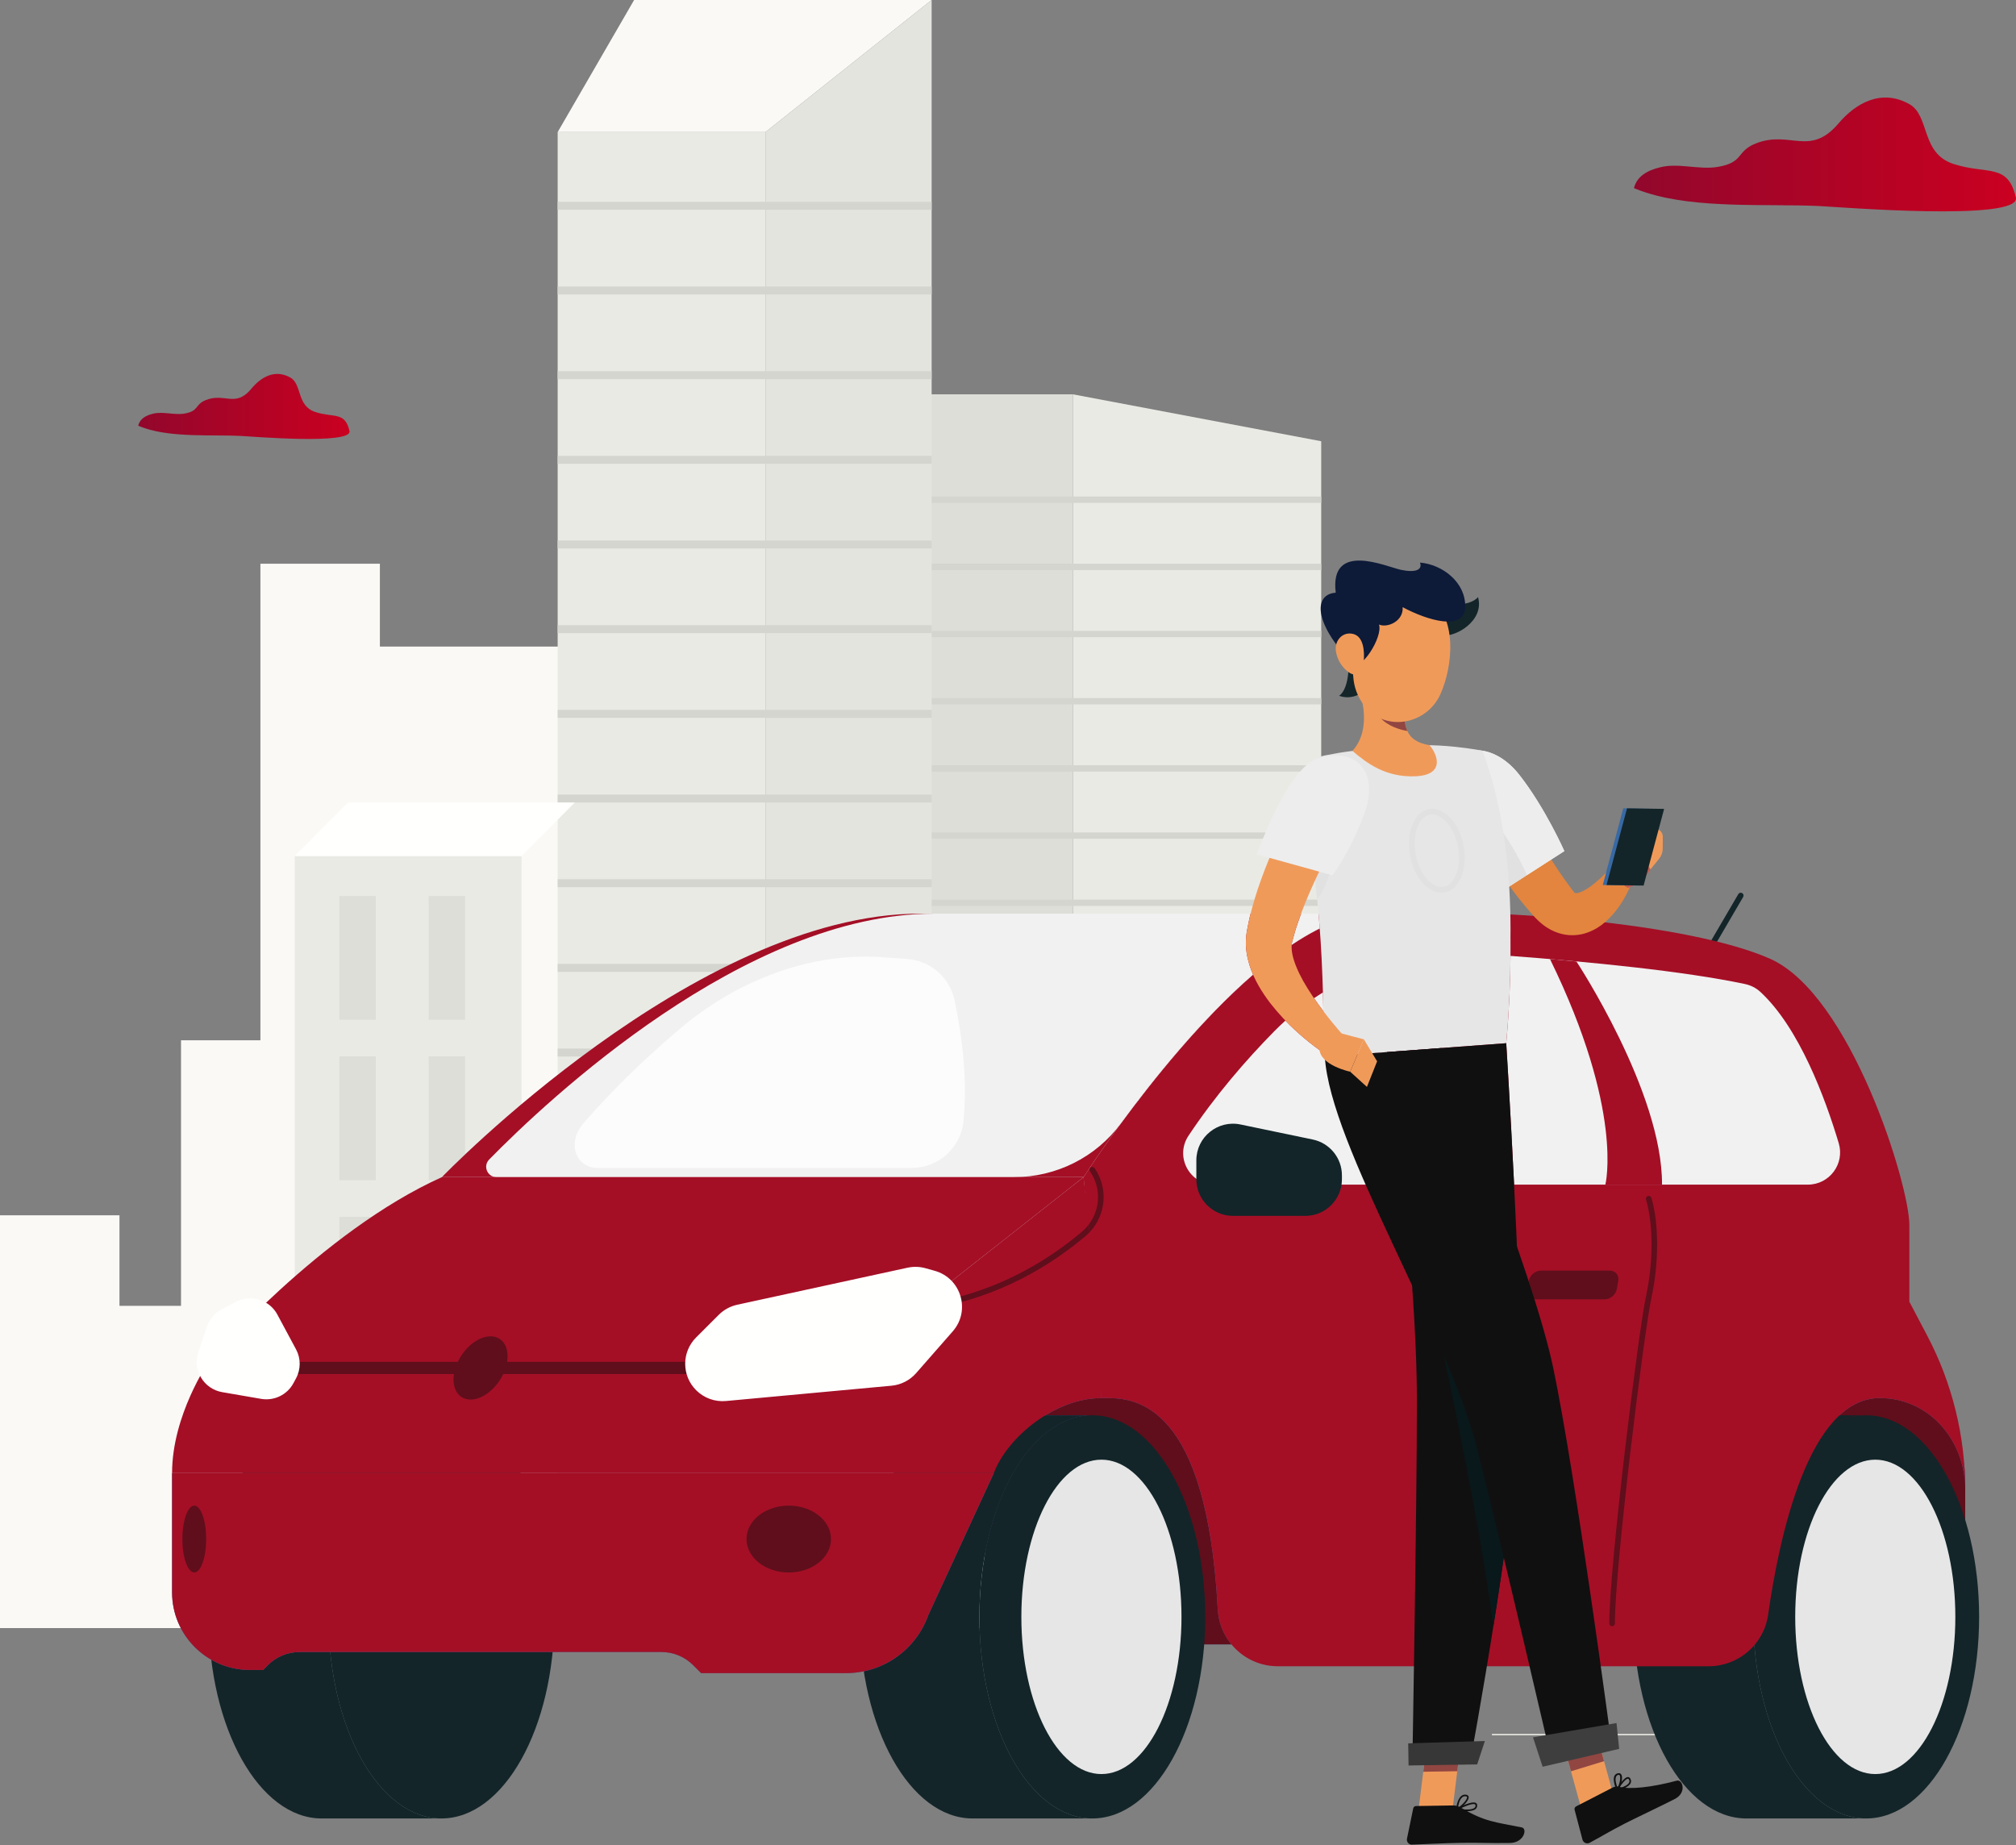<svg xmlns="http://www.w3.org/2000/svg" width="248" height="227" viewBox="0 0 248 227">
    <rect x="0" y="0" width="248" height="227" fill="#808080" stroke="none"/>
    <defs>
        <linearGradient id="zrcohn6nja" x1="100%" x2="0%" y1="50%" y2="50%">
            <stop offset="0%" stop-color="#CB0020"/>
            <stop offset="100%" stop-color="#92072C"/>
        </linearGradient>
        <linearGradient id="gpkwrmpbpb" x1="100%" x2="0%" y1="50%" y2="50%">
            <stop offset="0%" stop-color="#CB0020"/>
            <stop offset="100%" stop-color="#92072C"/>
        </linearGradient>
    </defs>
    <g fill="none" fill-rule="evenodd">
        <g>
            <g>
                <g>
                    <g>
                        <path fill="#E4E4DE" d="M183.528 213.476L214.74 213.476 214.74 213.302 183.528 213.302z" transform="translate(-59 -5643) translate(33 5643) translate(26)"/>
                        <path fill="#FAF9F6" d="M0 200.285L14.697 200.285 14.697 149.504 0 149.504z" transform="translate(-59 -5643) translate(33 5643) translate(26)"/>
                        <path fill="#FAF9F6" d="M12.87 200.285L27.567 200.285 27.567 160.643 12.87 160.643z" transform="translate(-59 -5643) translate(33 5643) translate(26)"/>
                        <path fill="#FAF9F6" d="M22.268 200.285L36.965 200.285 36.965 127.975 22.268 127.975z" transform="translate(-59 -5643) translate(33 5643) translate(26)"/>
                        <path fill="#FAF9F6" d="M32.035 200.285L46.731 200.285 46.731 69.349 32.035 69.349z" transform="translate(-59 -5643) translate(33 5643) translate(26)"/>
                        <path fill="#FAF9F6" d="M43.645 200.285L83.082 200.285 83.082 79.54 43.645 79.54zM221.695 200.285L238.486 200.285 238.486 173.153 221.695 173.153z" transform="translate(-59 -5643) translate(33 5643) translate(26)"/>
                        <path fill="#FAF9F6" d="M210.958 200.285L227.749 200.285 227.749 150.794 210.958 150.794z" transform="translate(-59 -5643) translate(33 5643) translate(26)"/>
                        <path fill="#F1F0EC" d="M201.468 129.554L203.922 129.554 203.922 116.232 201.468 116.232zM201.468 150.387L203.922 150.387 203.922 137.064 201.468 137.064zM201.468 171.221L203.922 171.221 203.922 157.899 201.468 157.899zM201.468 192.054L203.922 192.054 203.922 178.732 201.468 178.732zM192.775 129.554L195.228 129.554 195.228 116.232 192.775 116.232zM192.775 150.387L195.228 150.387 195.228 137.064 192.775 137.064zM192.775 171.221L195.228 171.221 195.228 157.899 192.775 157.899zM192.775 192.054L195.228 192.054 195.228 178.732 192.775 178.732zM184.081 108.72L186.535 108.72 186.535 95.397 184.081 95.397zM184.081 129.554L186.535 129.554 186.535 116.232 184.081 116.232zM184.081 150.387L186.535 150.387 186.535 137.064 184.081 137.064zM184.081 171.221L186.535 171.221 186.535 157.899 184.081 157.899zM184.081 192.054L186.535 192.054 186.535 178.732 184.081 178.732zM175.387 108.72L177.841 108.72 177.841 95.397 175.387 95.397zM175.387 129.554L177.841 129.554 177.841 116.232 175.387 116.232zM175.387 150.387L177.841 150.387 177.841 137.064 175.387 137.064zM175.387 171.221L177.841 171.221 177.841 157.899 175.387 157.899zM175.387 192.054L177.841 192.054 177.841 178.732 175.387 178.732zM166.693 108.72L169.147 108.72 169.147 95.397 166.693 95.397zM166.693 129.554L169.147 129.554 169.147 116.232 166.693 116.232zM166.693 150.387L169.147 150.387 169.147 137.064 166.693 137.064zM166.693 171.221L169.147 171.221 169.147 157.899 166.693 157.899zM166.693 192.054L169.147 192.054 169.147 178.732 166.693 178.732z" transform="translate(-59 -5643) translate(33 5643) translate(26)"/>
                        <path fill="#EAEAE5" d="M131.975 48.508L162.531 54.281 162.531 200.285 131.975 200.285 131.975 48.508" transform="translate(-59 -5643) translate(33 5643) translate(26)"/>
                        <path fill="#DDDED8" d="M107.53 200.285L131.975 200.285 131.975 48.508 107.53 48.508z" transform="translate(-59 -5643) translate(33 5643) translate(26)"/>
                        <path fill="#D4D5CF" d="M107.53 61.861L162.531 61.861 162.531 61.084 107.53 61.084zM107.53 70.126L162.531 70.126 162.531 69.349 107.53 69.349zM107.53 78.39L162.531 78.39 162.531 77.613 107.53 77.613zM107.53 86.654L162.531 86.654 162.531 85.876 107.53 85.876zM107.53 94.919L162.531 94.919 162.531 94.141 107.53 94.141zM107.53 103.182L162.531 103.182 162.531 102.405 107.53 102.405zM107.53 111.447L162.531 111.447 162.531 110.669 107.53 110.669zM107.53 119.711L162.531 119.711 162.531 118.933 107.53 118.933zM107.53 127.975L162.531 127.975 162.531 127.198 107.53 127.198zM107.53 136.239L162.531 136.239 162.531 135.462 107.53 135.462zM107.53 144.503L162.531 144.503 162.531 143.726 107.53 143.726zM107.53 152.768L162.531 152.768 162.531 151.99 107.53 151.99zM107.53 161.032L162.531 161.032 162.531 160.254 107.53 160.254zM107.53 169.296L162.531 169.296 162.531 168.518 107.53 168.518zM107.53 177.56L162.531 177.56 162.531 176.783 107.53 176.783zM107.53 185.824L162.531 185.824 162.531 185.047 107.53 185.047zM107.53 194.089L162.531 194.089 162.531 193.311 107.53 193.311z" transform="translate(-59 -5643) translate(33 5643) translate(26)"/>
                        <path fill="#EAEAE5" d="M68.601 200.285L94.159 200.285 94.159 16.251 68.601 16.251z" transform="translate(-59 -5643) translate(33 5643) translate(26)"/>
                        <path fill="#FAF9F6" d="M94.159 16.251L68.601 16.251 78.006 0 114.606 0 94.159 16.251" transform="translate(-59 -5643) translate(33 5643) translate(26)"/>
                        <path fill="#E4E4DE" d="M94.159 16.251L114.606 0 114.606 200.285 94.159 200.285 94.159 16.251" transform="translate(-59 -5643) translate(33 5643) translate(26)"/>
                        <path fill="#D4D5CF" d="M68.601 25.806L114.606 25.806 114.606 24.826 68.601 24.826zM68.601 36.222L114.606 36.222 114.606 35.242 68.601 35.242zM68.601 46.64L114.606 46.64 114.606 45.66 68.601 45.66zM68.601 57.057L114.606 57.057 114.606 56.077 68.601 56.077zM68.601 67.473L114.606 67.473 114.606 66.493 68.601 66.493zM68.601 77.889L114.606 77.889 114.606 76.909 68.601 76.909zM68.601 88.306L114.606 88.306 114.606 87.326 68.601 87.326zM68.601 98.724L114.606 98.724 114.606 97.744 68.601 97.744zM68.601 109.141L114.606 109.141 114.606 108.161 68.601 108.161zM68.601 119.557L114.606 119.557 114.606 118.577 68.601 118.577zM68.601 129.974L114.606 129.974 114.606 128.994 68.601 128.994zM68.601 140.391L114.606 140.391 114.606 139.411 68.601 139.411zM68.601 150.808L114.606 150.808 114.606 149.828 68.601 149.828zM68.601 161.224L114.606 161.224 114.606 160.244 68.601 160.244zM68.601 171.641L114.606 171.641 114.606 170.661 68.601 170.661zM68.601 182.058L114.606 182.058 114.606 181.078 68.601 181.078zM68.601 192.475L114.606 192.475 114.606 191.495 68.601 191.495z" transform="translate(-59 -5643) translate(33 5643) translate(26)"/>
                        <path fill="#EAEAE5" d="M36.259 200.285L64.159 200.285 64.159 105.304 36.259 105.304z" transform="translate(-59 -5643) translate(33 5643) translate(26)"/>
                        <path fill="#DDDED8" d="M41.751 125.458L46.229 125.458 46.229 110.213 41.751 110.213zM52.735 125.458L57.212 125.458 57.212 110.213 52.735 110.213zM41.751 145.199L46.229 145.199 46.229 129.955 41.751 129.955zM52.735 145.199L57.212 145.199 57.212 129.955 52.735 129.955zM41.751 164.941L46.229 164.941 46.229 149.696 41.751 149.696zM52.735 164.941L57.212 164.941 57.212 149.696 52.735 149.696zM41.751 184.682L46.229 184.682 46.229 169.438 41.751 169.438zM52.735 184.682L57.212 184.682 57.212 169.438 52.735 169.438z" transform="translate(-59 -5643) translate(33 5643) translate(26)"/>
                        <path fill="#FFFFFE" d="M64.159 105.304L36.259 105.304 42.803 98.724 70.703 98.724 64.159 105.304" transform="translate(-59 -5643) translate(33 5643) translate(26)"/>
                        <path fill="#3769A4" d="M241.751 202.289H121.176v-37.526h106.288l9.917 8.046c2.765 2.244 4.37 5.612 4.37 9.169v20.31" transform="translate(-59 -5643) translate(33 5643) translate(26)"/>
                        <path fill="#600E1B" d="M241.751 202.289h-25.85c.838-1.016 1.411-2.266 1.608-3.652 1.359-9.584 5.004-26.65 13.729-26.65 6.123 0 10.513 5.234 10.513 11.232v19.07m-90.263 0h-30.312v-11.141c1.824-9.897 7.044-17.042 13.199-17.042h-5.776c2.105-1.284 4.502-2.115 6.893-2.115.198 0 .423-.003.672-.003 3.627 0 12.295.806 13.64 25.974.089 1.644.707 3.142 1.684 4.327m90.263-19.07c0-.9-.03-1.795-.09-2.69.06.478.09.962.09 1.449v1.24" transform="translate(-59 -5643) translate(33 5643) translate(26)"/>
                        <path fill="#132529" d="M120.483 198.905c0-13.696 6.22-24.799 13.892-24.799h-14.737c-7.672 0-13.892 11.103-13.892 24.8 0 13.695 6.22 24.799 13.892 24.799h14.737c-7.672 0-13.892-11.104-13.892-24.8" transform="translate(-59 -5643) translate(33 5643) translate(26)"/>
                        <path fill="#132529" d="M148.266 198.905c0-13.696-6.22-24.799-13.891-24.799-7.672 0-13.892 11.103-13.892 24.8 0 13.696 6.22 24.799 13.892 24.799s13.891-11.103 13.891-24.8" transform="translate(-59 -5643) translate(33 5643) translate(26)"/>
                        <path fill="#E6E6E6" d="M145.342 198.905c0-10.68-4.41-19.338-9.85-19.338-5.44 0-9.849 8.658-9.849 19.338 0 10.68 4.41 19.338 9.85 19.338 5.438 0 9.849-8.658 9.849-19.338" transform="translate(-59 -5643) translate(33 5643) translate(26)"/>
                        <path fill="#132529" d="M40.411 198.905c0-13.696 6.22-24.799 13.892-24.799H39.566c-7.672 0-13.892 11.103-13.892 24.8 0 13.695 6.22 24.799 13.892 24.799h14.737c-7.672 0-13.892-11.104-13.892-24.8" transform="translate(-59 -5643) translate(33 5643) translate(26)"/>
                        <path fill="#132529" d="M68.195 198.905c0-13.696-6.22-24.799-13.892-24.799s-13.892 11.103-13.892 24.8c0 13.696 6.22 24.799 13.892 24.799s13.892-11.103 13.892-24.8M215.68 198.905c0-13.696 6.22-24.799 13.891-24.799h-14.736c-7.673 0-13.892 11.103-13.892 24.8 0 13.695 6.22 24.799 13.892 24.799h14.736c-7.672 0-13.89-11.104-13.89-24.8" transform="translate(-59 -5643) translate(33 5643) translate(26)"/>
                        <path fill="#132529" d="M243.463 198.905c0-13.696-6.22-24.799-13.892-24.799s-13.89 11.103-13.89 24.8c0 13.696 6.218 24.799 13.89 24.799 7.673 0 13.892-11.103 13.892-24.8" transform="translate(-59 -5643) translate(33 5643) translate(26)"/>
                        <path fill="#E6E6E6" d="M240.538 198.905c0-10.68-4.41-19.338-9.848-19.338-5.44 0-9.85 8.658-9.85 19.338 0 10.68 4.41 19.338 9.85 19.338 5.438 0 9.848-8.658 9.848-19.338" transform="translate(-59 -5643) translate(33 5643) translate(26)"/>
                        <path fill="#3769A4" d="M104.066 205.826H86.248l-.996-.994c-1.027-1.025-2.42-1.601-3.872-1.601H36.838c-1.452 0-2.845.576-3.872 1.601l-.605.604h-1.625c-5.284 0-9.568-4.276-9.568-9.552V181.22h101.086l-8.054 17.457c-1.52 4.286-5.58 7.15-10.134 7.15" transform="translate(-59 -5643) translate(33 5643) translate(26)"/>
                        <path fill="#09181B" d="M106.259 205.601c3.625-.753 6.67-3.343 7.941-6.925l8.054-17.457-8.054 17.457c-1.27 3.582-4.316 6.172-7.941 6.925" transform="translate(-59 -5643) translate(33 5643) translate(26)"/>
                        <path fill="#A40F26" d="M104.066 205.826H86.248l-.996-.994c-1.027-1.025-2.42-1.601-3.872-1.601H36.838c-1.452 0-2.845.576-3.872 1.601l-.605.604h-1.625c-5.284 0-9.568-4.276-9.568-9.552V181.22h101.086l-8.054 17.457c-1.27 3.582-4.316 6.172-7.941 6.925-.712.148-1.446.225-2.193.225" transform="translate(-59 -5643) translate(33 5643) translate(26)"/>
                        <path fill="#132529" d="M209.287 118.817l-.175-.047c-.165-.096-.221-.309-.124-.473l4.852-8.305c.096-.166.309-.222.474-.125.165.097.22.309.125.474l-4.853 8.305c-.064.11-.18.171-.3.171" transform="translate(-59 -5643) translate(33 5643) translate(26)"/>
                        <path fill="#A40F26" d="M234.88 160.13v-9.439c0-4.96-7.223-28.375-17.16-32.758-9.935-4.383-33.965-6.344-49.1-5.537-15.134.808-35.324 32.413-35.324 32.413l2.196 27.182c3.075 0 12.875-.922 14.313 25.971.21 3.929 3.445 7.018 7.385 7.018h52.998c3.684 0 6.805-2.7 7.321-6.343 1.359-9.584 5.004-26.65 13.729-26.65 6.123 0 10.513 5.234 10.513 11.232 0-6.592-1.605-13.085-4.677-18.918l-2.195-4.171" transform="translate(-59 -5643) translate(33 5643) translate(26)"/>
                        <path fill="#A40F26" d="M113.166 112.396c-27.573 0-58.805 32.413-58.805 32.413h78.935s20.19-31.605 35.325-32.413h-55.455" transform="translate(-59 -5643) translate(33 5643) translate(26)"/>
                        <path fill="#729DC7" d="M137.877 138.217c3.9-5.31 9.873-12.777 16.27-18.318-6.382 5.529-12.343 12.974-16.243 18.282-.01.011-.018.024-.027.036m21.021-21.983c.977-.654 1.956-1.243 2.929-1.751-.973.508-1.952 1.097-2.929 1.751m2.929-1.751l.098-.051-.098.05" transform="translate(-59 -5643) translate(33 5643) translate(26)"/>
                        <path fill="#F1F1F1" d="M124.759 144.809H61.083c-1.13 0-1.7-1.357-.91-2.163 7.102-7.252 31.457-30.25 54.684-30.25h38.986l-.112.451c-.094.4-.168.816-.252 1.223-.04.219-.08.373-.12.646-.034.289-.08.584-.087.867-.057 1.147.142 2.2.434 3.135.131.413.28.805.441 1.18-6.397 5.542-12.37 13.01-16.27 18.319-3.071 4.154-7.945 6.592-13.118 6.592m-19.106-26.184c-7.303 0-14.929 2.923-21.161 8.162-3.56 2.998-7.486 6.664-11.133 10.85-1.895 2.18-.946 5.095 1.675 5.095h35.922c3.065 0 5.62-2.322 5.918-5.367.31-3.165.26-7.745-1.03-13.774-.55-2.572-2.734-4.486-5.36-4.685-1.022-.078-2.017-.15-2.974-.218-.616-.042-1.235-.063-1.857-.063m53.245-2.39c.006-.08.015-.156.027-.228.01-.09.044-.163.056-.245.02-.096.083-.303.122-.448.093-.32.17-.637.273-.96.207-.65.434-1.304.678-1.958h2.15c.054.616.103 1.222.147 1.82l-.004.002-.007.004-.011.006c-.003 0-.007.003-.01.004l-.043.022-.002.001-.015.008h-.003l-.03.016h-.001l-.016.009h-.002l-.047.024-.003.001-.047.024-.002.001-.015.008-.002.001-.048.024v.001l-.048.024c-.002 0-.002 0-.003.002-.022.01-.044.022-.065.033h-.002l-.098.052c-.973.508-1.952 1.097-2.929 1.751" transform="translate(-59 -5643) translate(33 5643) translate(26)"/>
                        <path fill="#A40F26" d="M133.296 144.809l-29.16 22.972-78.462-.25s-4.506 6.536-4.506 13.688h101.086c1.656-4.383 7.462-9.228 13.238-9.228 0-8.15-2.196-27.182-2.196-27.182" transform="translate(-59 -5643) translate(33 5643) translate(26)"/>
                        <path fill="#600E1B" d="M134.025 151.598l-.097-.95c1.44-1.885 1.554-4.517.161-6.547-.109-.157-.069-.373.09-.48.06-.041.128-.061.195-.061.11 0 .219.052.286.15 1.703 2.48 1.403 5.756-.635 7.888" transform="translate(-59 -5643) translate(33 5643) translate(26)"/>
                        <path fill="#600E1B" d="M114.212 161.01c-.168 0-.316-.122-.342-.293-.029-.19.102-.366.29-.394 8.598-1.301 15.036-5.498 18.923-8.79.32-.269.601-.566.845-.885l.097.95c-.154.162-.319.317-.493.464-3.956 3.35-10.51 7.62-19.267 8.945l-.053.004" transform="translate(-59 -5643) translate(33 5643) translate(26)"/>
                        <path fill="#A40F26" d="M25.674 167.532s13.784-16.034 28.687-22.723h78.935l-29.16 22.972-78.462-.25" transform="translate(-59 -5643) translate(33 5643) translate(26)"/>
                        <path fill="#600E1B" d="M34.952 169.031L86.709 169.031 86.709 167.532 34.952 167.532z" transform="translate(-59 -5643) translate(33 5643) translate(26)"/>
                        <path fill="#FFFFFE" d="M85.638 164.525l2.783-2.779c.624-.622 1.413-1.052 2.276-1.24l20.943-4.554c.737-.16 1.501-.137 2.226.067l1.119.313c3.257.915 4.445 4.908 2.217 7.45l-4.502 5.137c-.776.887-1.864 1.442-3.039 1.55l-20.344 1.881c-1.36.126-2.705-.357-3.672-1.32-1.804-1.793-1.807-4.708-.007-6.505M36.417 165.993l-2.3-4.281c-.323-.602-.803-1.103-1.388-1.454-1.131-.677-2.533-.716-3.7-.105l-1.74.91c-.86.45-1.513 1.213-1.824 2.13l-1.066 3.135c-.746 2.196.648 4.539 2.937 4.933l4.788.826c1.603.276 3.202-.501 3.973-1.93l.317-.589c.602-1.115.603-2.459.003-3.575" transform="translate(-59 -5643) translate(33 5643) translate(26)"/>
                        <path fill="#F1F1F1" d="M222.396 145.731h-36.137c-.468-9.451-.968-17.395-.968-17.395l-8.512.632 8.512-.634c.349-3.893.506-7.474.525-10.74 9.668.727 21.277 1.858 28.842 3.459.707.15 1.362.477 1.893.968 4.782 4.416 7.982 13.068 9.642 18.61.761 2.543-1.138 5.1-3.797 5.1m-49.792 0h-23.185c-3.093 0-4.927-3.443-3.215-6.015 3.293-4.949 7.046-9.284 10.526-12.826.454-.46.919-.906 1.395-1.336 1.475 1.534 3.077 2.853 4.814 4.06.01.14.023.264.036.375 1.35-.098 4.243-.312 7.645-.564.009.057 1.023 7.098 1.984 16.306m-9.807-21.336c-.401-.528-.788-1.06-1.155-1.598.362-.245.729-.483 1.1-.713.023.819.04 1.59.055 2.311" transform="translate(-59 -5643) translate(33 5643) translate(26)"/>
                        <path fill="#600E1B" d="M102.23 189.332c0 2.272-2.329 4.114-5.2 4.114s-5.199-1.842-5.199-4.114c0-2.273 2.328-4.115 5.2-4.115 2.87 0 5.198 1.842 5.198 4.115M60.344 164.39c1.706 0 2.539 1.742 1.86 3.891-.68 2.149-2.613 3.89-4.318 3.89-1.706 0-2.539-1.741-1.86-3.89s2.612-3.89 4.318-3.89M25.363 189.332c0 2.272-.655 4.114-1.463 4.114-.809 0-1.464-1.842-1.464-4.114 0-2.273.655-4.115 1.464-4.115.808 0 1.463 1.842 1.463 4.115" transform="translate(-59 -5643) translate(33 5643) translate(26)"/>
                        <path fill="#132529" d="M147.17 145.073v-2.333c0-2.857 2.63-4.991 5.431-4.408l8.887 1.85c2.091.435 3.59 2.275 3.59 4.408v.483c0 2.487-2.02 4.503-4.511 4.503h-8.886c-2.492 0-4.51-2.016-4.51-4.503" transform="translate(-59 -5643) translate(33 5643) translate(26)"/>
                        <path fill="#A40F26" d="M193.927 118.283s-1.186-.118-3.254-.301c9.14 18.695 6.811 27.75 6.811 27.75h6.97c.07-11.382-10.527-27.45-10.527-27.45" transform="translate(-59 -5643) translate(33 5643) translate(26)"/>
                        <path fill="#FCFCFC" d="M112.169 143.679H73.568c-2.817 0-3.837-3.146-1.8-5.495 3.918-4.515 8.137-8.469 11.963-11.702 6.697-5.65 14.891-8.803 22.74-8.803.667 0 1.333.023 1.995.068 1.028.073 2.097.151 3.195.235 2.822.215 5.168 2.28 5.76 5.053 1.385 6.502 1.44 11.441 1.107 14.855-.32 3.284-3.066 5.789-6.36 5.789" transform="translate(-59 -5643) translate(33 5643) translate(26)"/>
                        <path fill="#600E1B" d="M198.312 200.059c-.192 0-.347-.155-.347-.346 0-7.003 3.576-35.882 4.514-40.214.909-4.2.912-8.887.006-11.94-.054-.183.05-.376.234-.43.033-.009.065-.014.097-.014.15 0 .288.097.334.248.936 3.155.939 7.976.006 12.282-.934 4.317-4.498 33.091-4.498 40.068 0 .191-.155.346-.346.346M197.392 159.841h-8.453c-.704 0-1.179-.575-1.054-1.277l.174-.981c.124-.703.802-1.279 1.507-1.279h8.452c.705 0 1.179.576 1.054 1.279l-.173.98c-.124.703-.803 1.278-1.507 1.278" transform="translate(-59 -5643) translate(33 5643) translate(26)"/>
                        <path fill="#F09A5A" d="M174.5 222.652L178.684 222.586 179.89 212.897 175.706 212.963 174.5 222.652M194.479 222.346L198.545 221.102 196.022 211.92 191.957 213.164 194.479 222.346" transform="translate(-59 -5643) translate(33 5643) translate(26)"/>
                        <path fill="#101010" d="M198.418 219.886l-4.532 2.335c-.151.078-.229.251-.185.417l.97 3.678c.101.38.539.566.887.379 1.444-.776 2.465-1.41 4.302-2.356 1.13-.583 4.597-2.22 6.158-3.025 1.526-.786.968-2.45.257-2.26-3.188.85-5.792 1.1-7.135.75-.242-.064-.499-.033-.722.082M178.769 222.103l-4.568.072c-.171.003-.318.123-.352.29l-.768 3.725c-.08.387.22.747.614.734 1.647-.053 4.027-.187 6.098-.22 2.422-.038 3.125.062 5.964.017 1.717-.027 2.167-1.768 1.446-1.913-3.284-.664-4.566-.698-7.421-2.396-.311-.183-.652-.315-1.013-.31" transform="translate(-59 -5643) translate(33 5643) translate(26)"/>
                        <path fill="#E3853E" d="M185.123 95.544c.948 1.9 2.02 3.916 3.097 5.83 1.087 1.926 2.212 3.826 3.427 5.623.311.438.602.902.922 1.327l.779 1.064c.165.21.254.31.277.358.023.045.043.113.243.126.399.029 1.235-.388 1.98-.967.381-.293.767-.625 1.151-.975.373-.344.76-.76 1.09-1.091l2.736 1.54c-.249.663-.51 1.2-.82 1.78-.304.572-.654 1.13-1.065 1.672-.406.548-.881 1.073-1.458 1.579-.575.505-1.279.98-2.197 1.31-.902.337-2.076.45-3.162.172-1.089-.267-1.987-.826-2.648-1.413-.186-.148-.317-.297-.474-.448l-.225-.228-.16-.18-.608-.697c-.412-.463-.783-.94-1.172-1.415-1.505-1.917-2.848-3.908-4.09-5.95-.611-1.025-1.216-2.053-1.766-3.11-.56-1.066-1.096-2.085-1.612-3.247l5.755-2.66" transform="translate(-59 -5643) translate(33 5643) translate(26)"/>
                        <path fill="#EDEDED" d="M177.62 95.57c-1.129 3.83 6.812 14.276 6.812 14.276l8.007-5.144s-2.353-5.33-5.548-9.394c-3.281-4.172-8.033-3.943-9.271.261" transform="translate(-59 -5643) translate(33 5643) translate(26)"/>
                        <path fill="#EDEDED" d="M187.83 107.662c-.747-1.74-1.903-3.839-3.064-5.406-.995-6.447-2.347-9.765-2.404-9.905 1.523.235 3.155 1.21 4.529 2.957 3.195 4.064 5.548 9.394 5.548 9.394l-4.608 2.96" transform="translate(-59 -5643) translate(33 5643) translate(26)"/>
                        <path fill="#899EB8" d="M185.539 109.135L185.539 109.134 185.711 109.024 185.711 109.025 185.539 109.135" transform="translate(-59 -5643) translate(33 5643) translate(26)"/>
                        <path fill="#914642" d="M185.711 109.025l2.12-1.363v.002l-2.12 1.361" transform="translate(-59 -5643) translate(33 5643) translate(26)"/>
                        <path fill="#E1E1E1" d="M185.54 109.134c-.191-2.591-.465-4.884-.774-6.878 1.161 1.567 2.317 3.666 3.065 5.406l-2.12 1.362-.172.11" transform="translate(-59 -5643) translate(33 5643) translate(26)"/>
                        <path fill="#BD5B52" d="M197.615 107.592l2.898-4.679 2.525 4.032s-.926 1.766-2.789 2.275l-2.634-1.628" transform="translate(-59 -5643) translate(33 5643) translate(26)"/>
                        <path fill="#F09A5A" d="M204.551 102.963l-.01 1.447c-.003.45-.16.886-.445 1.236l-1.058 1.299-2.525-4.032 2.612-.953c.695-.254 1.43.263 1.426 1.003" transform="translate(-59 -5643) translate(33 5643) translate(26)"/>
                        <path fill="#3769A4" d="M201.727 108.941L197.166 108.871 199.689 99.439 204.251 99.509 201.727 108.941" transform="translate(-59 -5643) translate(33 5643) translate(26)"/>
                        <path fill="#132529" d="M202.189 108.941L197.628 108.871 200.151 99.439 204.713 99.509 202.189 108.941" transform="translate(-59 -5643) translate(33 5643) translate(26)"/>
                        <path fill="#B7BCBB" d="M175.082 217.959L175.202 216.991 175.204 216.991 175.084 217.959 175.082 217.959" transform="translate(-59 -5643) translate(33 5643) translate(26)"/>
                        <path fill="#899EB8" d="M179.268 217.894L179.322 217.463 179.268 217.894" transform="translate(-59 -5643) translate(33 5643) translate(26)"/>
                        <path fill="#914642" d="M175.084 217.959L175.204 216.991 179.389 216.927 179.322 217.463 179.268 217.894 175.084 217.959" transform="translate(-59 -5643) translate(33 5643) translate(26)"/>
                        <path fill="#899EB8" d="M193.254 217.9l-1.297-4.733 1.3 4.732h-.003m3.432-3.56l-.663-2.417.663 2.417" transform="translate(-59 -5643) translate(33 5643) translate(26)"/>
                        <path fill="#914642" d="M193.258 217.899L191.957 213.167 196.023 211.922 197.322 216.656 193.258 217.899" transform="translate(-59 -5643) translate(33 5643) translate(26)"/>
                        <path fill="#E6E6E6" d="M162.975 129.99c3.272-.238 15.598-1.155 22.316-1.656 2.14-23.87-2.931-35.988-2.931-35.988s-1.435-.278-3.387-.478c-.612-.063-1.272-.118-1.959-.154-.38-.023-.765-.035-1.157-.043-2.524-.041-6.646.36-9.487.706-.594.074-1.2.163-1.786.258-.543.093-1.076.191-1.578.292l-.069.014c-2.133.427-3.5 2.537-3.008 4.654 3.414 14.69 2.67 29.252 3.046 32.394z" transform="translate(-59 -5643) translate(33 5643) translate(26)"/>
                        <path fill="#E6E6E6" d="M162.975 125.99c-.013-.1-.025-.21-.036-.333l.371.226 2.008-2.14c-.864-.87-1.72-1.784-2.52-2.717-.056-2.438-.153-5.545-.447-9.032-.044-.53-.093-1.068-.147-1.615-.051-.523-.108-1.054-.17-1.591.698-.768 1.167-1.71 1.471-2.696l.403.099s2.048-2.295 3.867-6.582c.44-1.035.643-1.973.643-2.796-.001-2.318-1.623-3.708-4.146-3.708-.618 0-1.29.084-2.006.257-.262.064-.525.168-.786.307.424-.264.917-.456 1.457-.553l.069-.012c.502-.09 1.035-.176 1.578-.259.586-.084 1.192-.164 1.786-.229h.003c1.713 1.298 3.914 2.776 7.31 2.777.137 0 .274-.003.414-.008 3.634-.126 2.815-2.293 1.76-3.395h-.004.004c.392.007.778.018 1.157.038.687.032 1.347.08 1.96.136 1.95.178 3.386.425 3.386.425s3.46 7.338 3.458 21.834c0 3.05-.155 6.415-.527 10.097l-8.512.563-6.159.405c-3.402.224-6.294.414-7.645.501" transform="translate(-59 -5643) translate(33 5643) translate(26)"/>
                        <path fill="#899EB8" d="M162.031 110.607c-.075-.763-.16-1.536-.253-2.319.094.781.18 1.553.257 2.315l-.004.004" transform="translate(-59 -5643) translate(33 5643) translate(26)"/>
                        <path fill="#E1E1E1" d="M162.035 110.603c-.078-.762-.163-1.534-.257-2.315.162-.355.329-.71.498-1.064l1.229.34c-.304 1.112-.773 2.174-1.47 3.039" transform="translate(-59 -5643) translate(33 5643) translate(26)"/>
                        <path fill="#F09A5A" d="M167.482 85.86c.533 2.244.5 4.736-1.11 6.516 1.781 1.522 4.092 3.264 7.725 3.122 3.634-.142 2.815-2.584 1.76-3.827-3.104-.5-3.11-2.513-3.133-4.724-.005-.46-.305-.867-.746-1.008l-3.408-1.092c-.636-.204-1.243.364-1.088 1.013" transform="translate(-59 -5643) translate(33 5643) translate(26)"/>
                        <path fill="#E1E1E1" d="M176.192 100.19h-.005c-.472.001-.895.208-1.256.615-.714.804-1.044 2.266-.861 3.816.288 2.44 1.774 4.498 3.246 4.498h.004c.474-.001.896-.207 1.257-.614.714-.804 1.044-2.266.861-3.817-.287-2.439-1.773-4.498-3.246-4.498zm1.124 9.621c-1.869 0-3.596-2.242-3.935-5.109-.207-1.766.177-3.396 1.031-4.356.49-.553 1.104-.846 1.774-.848h.006c1.87 0 3.596 2.242 3.935 5.109.208 1.767-.177 3.397-1.032 4.357-.49.553-1.103.846-1.774.847h-.005z" transform="translate(-59 -5643) translate(33 5643) translate(26)"/>
                        <path fill="#B7BCBB" d="M173.125 89.927c-.015-.03-.028-.061-.04-.092l.04.092" transform="translate(-59 -5643) translate(33 5643) translate(26)"/>
                        <path fill="#899EB8" d="M172.735 87.606h-.002c-.004-.176-.006-.354-.008-.533h.001c.002.18.005.357.01.533" transform="translate(-59 -5643) translate(33 5643) translate(26)"/>
                        <path fill="#B7BCBB" d="M172.81 88.745c-.048-.364-.067-.746-.077-1.139h.002c.01.392.028.775.075 1.139" transform="translate(-59 -5643) translate(33 5643) translate(26)"/>
                        <path fill="#914642" d="M173.124 89.927c-1.468-.249-2.915-.933-3.563-1.971-.093-.143-.186-.292-.265-.442l3.429-.44c.002.178.004.356.008.532.01.393.03.775.077 1.139.05.388.134.755.275 1.09.012.03.025.062.04.092" transform="translate(-59 -5643) translate(33 5643) translate(26)"/>
                        <path fill="#132529" d="M177.176 78.17c1.908.32 5.473-1.843 4.642-4.721-1.07 1.335-4.642.89-4.642.89v3.83M169.731 81.252c.208 1.92-2.168 5.345-4.996 4.345 1.398-.986 1.166-4.573 1.166-4.573l3.83.228" transform="translate(-59 -5643) translate(33 5643) translate(26)"/>
                        <path fill="#F09A5A" d="M166.938 77.5c-.513 4.113-1.022 6.495.644 8.967 2.506 3.718 7.884 2.795 9.617-1.083 1.56-3.491 2.135-9.632-1.549-11.995-3.63-2.329-8.2-.003-8.712 4.11" transform="translate(-59 -5643) translate(33 5643) translate(26)"/>
                        <path fill="#0D1A38" d="M166.372 81.635c1.006 1.059 3.77-3.262 3.266-4.804 1.04.45 3.036-.416 2.91-2.136 3.115 1.66 7.622 2.978 7.695-.03.074-3.008-2.773-5.22-5.56-5.458.332.891-.548 1.276-2.355.891-1.807-.386-8.786-3.581-8.013 2.817-2.592.172-2.937 3.47 2.057 8.72" transform="translate(-59 -5643) translate(33 5643) translate(26)"/>
                        <path fill="#F09A5A" d="M164.333 80.07c.145 1.107.79 2.046 1.528 2.594 1.11.824 1.8-.05 1.905-1.354.094-1.176-.008-3.019-1.323-3.328-1.295-.305-2.276.82-2.11 2.087" transform="translate(-59 -5643) translate(33 5643) translate(26)"/>
                        <path fill="#101010" d="M170.62 129.425l14.671-1.089s1.895 30.056 1.752 42.803c-.147 13.254-6.219 45.766-6.219 45.766l-7.084.108s.56-31.533.56-44.548c0-17.531-3.68-43.04-3.68-43.04" transform="translate(-59 -5643) translate(33 5643) translate(26)"/>
                        <path fill="#275E9C" d="M183.765 199.716l.326-2.086c-.109.704-.218 1.4-.326 2.086" transform="translate(-59 -5643) translate(33 5643) translate(26)"/>
                        <path fill="#09181B" d="M183.699 200.13c-1.761-14.23-7.216-38.597-7.408-39.465l9.96 21.057c-.559 5.045-1.35 10.667-2.16 15.908l-.326 2.086-.066.414" transform="translate(-59 -5643) translate(33 5643) translate(26)"/>
                        <path fill="#101010" d="M177.376 128.924s11.161 27.312 13.682 39.289c2.76 13.115 7.17 46.286 7.17 46.286l-7.57 1.182s-5.74-24.798-8.945-37.468c-3.65-14.431-18.105-37.294-18.736-48.22l14.4-1.07" transform="translate(-59 -5643) translate(33 5643) translate(26)"/>
                        <path fill="#3E3E3E" d="M199.182 215.144L189.768 217.343 188.584 213.727 198.858 211.967 199.182 215.144" transform="translate(-59 -5643) translate(33 5643) translate(26)"/>
                        <path fill="#373737" d="M181.716 217.056L173.275 217.188 173.232 214.465 182.665 214.174 181.716 217.056" transform="translate(-59 -5643) translate(33 5643) translate(26)"/>
                        <path fill="#101010" d="M199.133 220.014c.697-.2 1.17-.472 1.286-.747.05-.121.035-.246-.046-.38-.04-.067-.079-.076-.109-.076-.27 0-.79.67-1.13 1.203zm.85-.113c-.343.177-.75.297-1.041.368l-.103-.037-.006-.11c.091-.154.91-1.508 1.431-1.509.08 0 .194.03.279.171.114.19.134.378.058.559-.095.228-.335.412-.617.558z" transform="translate(-59 -5643) translate(33 5643) translate(26)"/>
                        <path fill="#101010" d="M198.988 218.37c-.081.037-.141.096-.182.18-.18.37.049 1.055.182 1.39.26-.487.436-1.345.242-1.566-.017-.02-.06-.067-.196-.023l-.046.019zm.03 1.89l-.061.011-.092-.06c-.022-.047-.544-1.164-.264-1.739.073-.15.193-.252.356-.306.251-.083.389.018.448.086.33.373-.034 1.57-.346 1.976l-.04.033zM181.413 221.949c-.317-.105-1.223.256-1.882.582.926.14 1.614.088 1.868-.144.09-.08.127-.185.114-.32l-.064-.104-.036-.014zm-2.223.725l-.067-.079.05-.102c.19-.102 1.857-.978 2.37-.704.1.053.157.143.168.26.018.197-.043.36-.178.484-.453.414-1.654.268-2.33.144l-.013-.003z" transform="translate(-59 -5643) translate(33 5643) translate(26)"/>
                        <path fill="#101010" d="M180.378 220.99l-.102-.018c-.15-.012-.282.03-.402.132-.345.292-.483.967-.532 1.296.51-.316 1.18-1.037 1.13-1.32-.004-.017-.012-.062-.094-.09zm-1.188 1.684l-.026-.013-.042-.089c.003-.048.099-1.174.624-1.619.16-.135.344-.196.547-.178.273.023.354.16.373.27.084.472-.902 1.39-1.404 1.625l-.072.004z" transform="translate(-59 -5643) translate(33 5643) translate(26)"/>
                        <path fill="#F09A5A" d="M166.622 98.882c-1.382 2.458-2.771 5.081-4.018 7.661-1.26 2.589-2.403 5.22-3.228 7.811-.102.323-.18.64-.273.96-.039.145-.102.352-.122.448-.012.082-.046.155-.056.245-.057.347-.052.798.04 1.306.194 1.024.707 2.214 1.351 3.37 1.312 2.32 3.137 4.657 5.002 6.775l-2.008 2.412c-2.653-1.803-4.998-3.84-7.057-6.475-1.002-1.333-1.951-2.803-2.547-4.677-.292-.934-.49-1.988-.434-3.135.007-.283.053-.578.087-.867.04-.273.08-.427.12-.646.084-.407.158-.823.252-1.223.767-3.183 1.889-6.114 3.146-8.953 1.277-2.849 2.666-5.537 4.297-8.252l5.448 3.24" transform="translate(-59 -5643) translate(33 5643) translate(26)"/>
                        <path fill="#EDEDED" d="M162.266 93.218c-3.857 1.055-7.647 11.886-7.647 11.886l9.29 2.572s2.047-2.587 3.866-7.417c1.982-5.263-.835-8.318-5.509-7.04" transform="translate(-59 -5643) translate(33 5643) translate(26)"/>
                        <path fill="#F09A5A" d="M163.538 126.746l4.239 1.114-1.682 3.982s-3.809-.806-3.782-2.877l1.225-2.22" transform="translate(-59 -5643) translate(33 5643) translate(26)"/>
                        <path fill="#F09A5A" d="M169.406 130.562L168.155 133.709 166.095 131.842 167.777 127.86 169.406 130.562" transform="translate(-59 -5643) translate(33 5643) translate(26)"/>
                    </g>
                    <path fill="url(#zrcohn6nja)" fill-rule="nonzero" d="M247.984 24.283c-.996-4.239-3.474-2.78-7.608-4.092-4.147-1.298-2.927-5.953-5.504-7.387-3.425-1.91-6.576-.134-8.705 2.377-3.549 4.177-5.965.784-10.199 2.475-2.428.967-1.394 2.327-4.67 2.878-2.29.38-4.781-.514-7.035.037-1.669.404-2.89 1.127-3.263 2.573.473.196.959.38 1.47.539 6.325 2.046 14.968 1.36 21.356 1.666 2.167.098 24.856 1.948 24.158-1.066z" transform="translate(-59 -5643) translate(33 5643) translate(26)"/>
                    <path fill="url(#gpkwrmpbpb)" fill-rule="nonzero" d="M42.991 53.019c-.55-2.422-1.922-1.59-4.209-2.338-2.294-.742-1.619-3.402-3.045-4.221-1.894-1.092-3.637-.077-4.815 1.358-1.963 2.387-3.3.448-5.642 1.414-1.343.553-.771 1.33-2.583 1.645-1.268.217-2.645-.294-3.892.02-.923.232-1.598.645-1.805 1.47.262.113.53.218.813.309 3.5 1.169 8.28.777 11.814.952 1.199.056 13.75 1.113 13.364-.61z" transform="translate(-59 -5643) translate(33 5643) translate(26)"/>
                </g>
            </g>
        </g>
    </g>
</svg>
